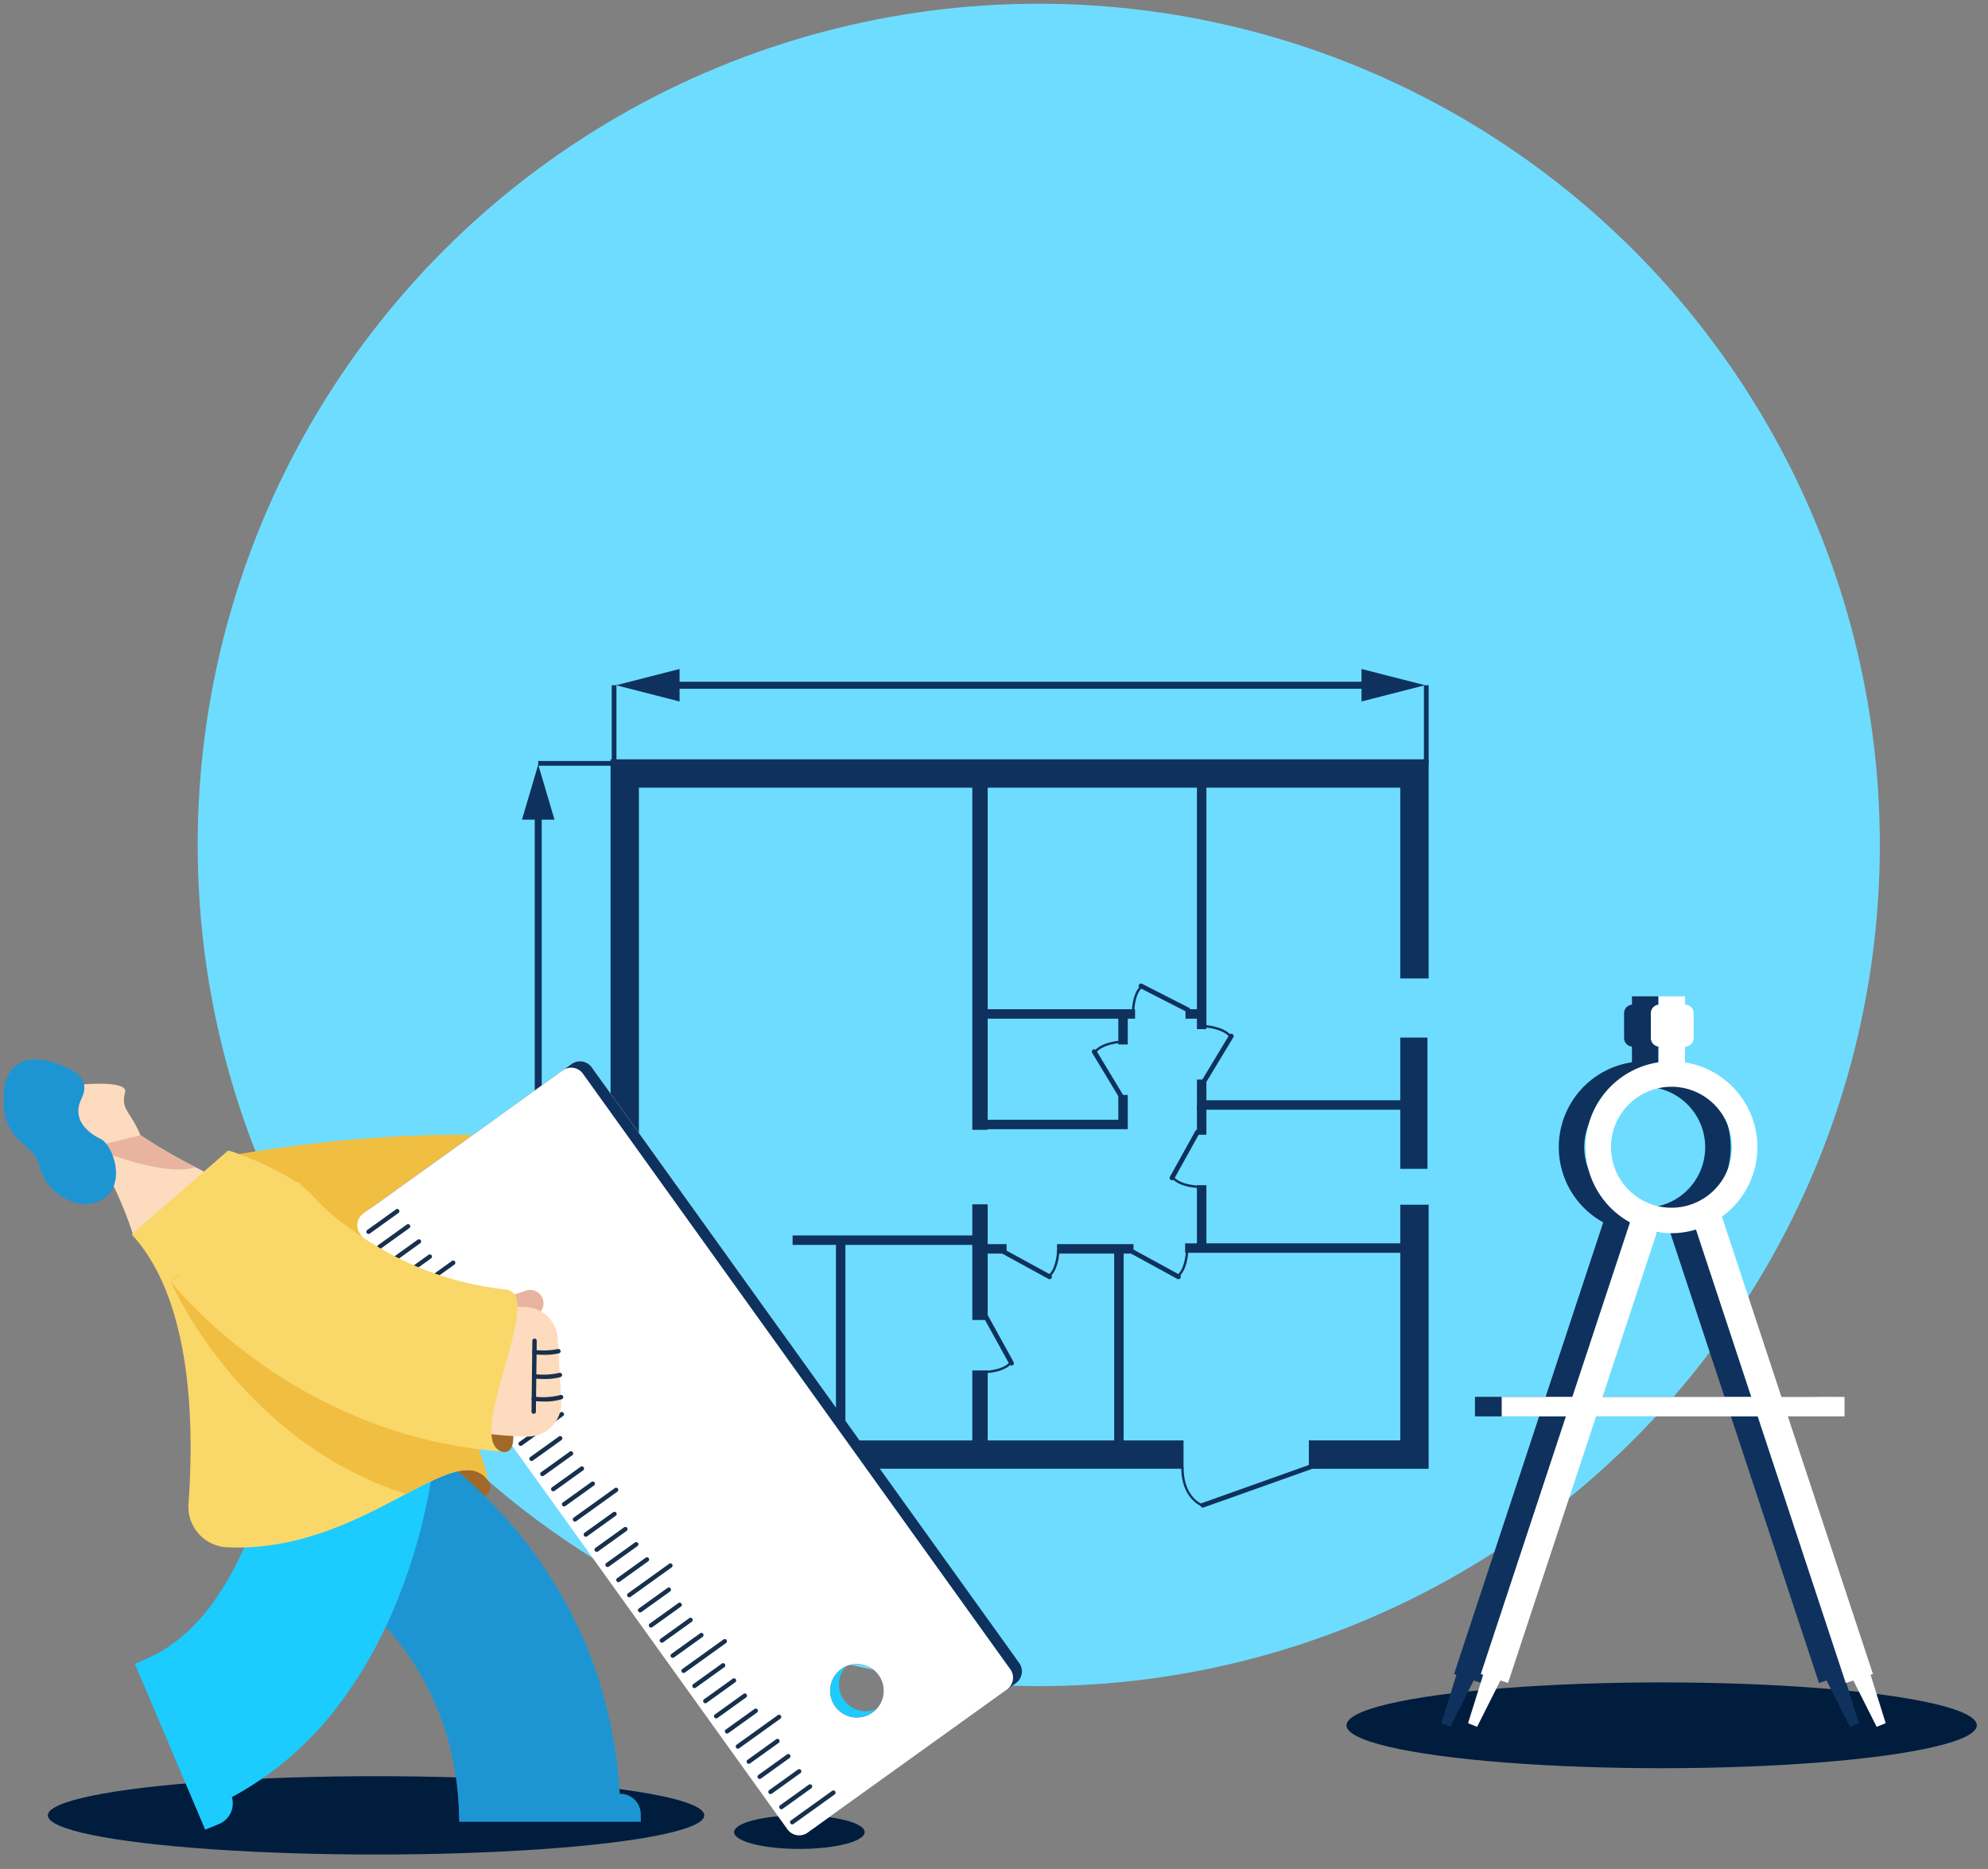 <svg xmlns="http://www.w3.org/2000/svg" xmlns:xlink="http://www.w3.org/1999/xlink" width="533" height="501" viewBox="0 0 533 501">
  <rect x="0" y="0" width="533" height="501" fill="#808080" stroke="none"/>
  <defs>
    <clipPath id="clip-path">
      <rect id="Rectangle_7060" data-name="Rectangle 7060" width="243.083" height="224.807" fill="#0e325d"/>
    </clipPath>
    <clipPath id="clip-path-2">
      <rect id="Rectangle_7082" data-name="Rectangle 7082" width="111.967" height="195.828" fill="#0e325d"/>
    </clipPath>
    <clipPath id="clip-path-3">
      <rect id="Rectangle_7081" data-name="Rectangle 7081" width="111.967" height="195.828" fill="none"/>
    </clipPath>
    <clipPath id="clip-path-4">
      <rect id="Rectangle_7083" data-name="Rectangle 7083" width="272.981" height="208.004" transform="translate(0.001 43.02)" fill="none"/>
    </clipPath>
    <clipPath id="clip-path-5">
      <path id="Tracé_47590" data-name="Tracé 47590" d="M152.245,44.254,132.439,58.468c19.2,46.091,78.322,145.619,86.4,117.972,3.52-12.068-1.658-35.11-9.68-59.551l-51.49-71.744a3.884,3.884,0,0,0-5.419-.891" fill="none"/>
    </clipPath>
    <linearGradient id="linear-gradient" x1="-0.558" y1="1.198" x2="-0.552" y2="1.198" gradientUnits="objectBoundingBox">
      <stop offset="0" stop-color="#1e194e"/>
      <stop offset="0.146" stop-color="#534f77"/>
      <stop offset="0.307" stop-color="#8684a0"/>
      <stop offset="0.465" stop-color="#b2b0c2"/>
      <stop offset="0.617" stop-color="#d3d2dc"/>
      <stop offset="0.76" stop-color="#ebebef"/>
      <stop offset="0.892" stop-color="#f9f9fb"/>
      <stop offset="1" stop-color="#fff"/>
    </linearGradient>
    <clipPath id="clip-ACOMBA_Evalumo_IMAGES_Entete_NON_CROPÉE">
      <rect width="533" height="501"/>
    </clipPath>
  </defs>
  <g id="ACOMBA_Evalumo_IMAGES_Entete_NON_CROPÉE" data-name="ACOMBA_Evalumo_IMAGES_Entete_NON CROPÉE" clip-path="url(#clip-ACOMBA_Evalumo_IMAGES_Entete_NON_CROPÉE)">
    <circle id="Ellipse_877" data-name="Ellipse 877" cx="225.5" cy="225.5" r="225.5" transform="translate(53 1)" fill="#6edcff"/>
    <g id="Groupe_12010" data-name="Groupe 12010" transform="translate(139.95 179.333)">
      <g id="Groupe_11945" data-name="Groupe 11945" clip-path="url(#clip-path)">
        <path id="Tracé_47265" data-name="Tracé 47265" d="M125.986,146.522a.317.317,0,0,1-.176-.58c2.37-1.58,2.55-6.565,2.553-6.615a.318.318,0,0,1,.317-.307h.01a.318.318,0,0,1,.307.327c-.007.217-.193,5.359-2.835,7.121a.309.309,0,0,1-.176.054" transform="translate(15.085 16.688)" fill="#0e325d"/>
        <path id="Tracé_47266" data-name="Tracé 47266" d="M127.677,146.908a.62.62,0,0,1-.3-.078l-12.362-6.762a.634.634,0,1,1,.609-1.111l12.362,6.762a.634.634,0,0,1-.3,1.19" transform="translate(13.766 16.671)" fill="#0e325d"/>
        <path id="Tracé_47267" data-name="Tracé 47267" d="M170.488,88.861a.317.317,0,0,1-.27-.152c-1.478-2.438-6.448-2.829-6.5-2.833a.318.318,0,0,1-.3-.339.332.332,0,0,1,.339-.292c.218.016,5.349.422,6.994,3.135a.315.315,0,0,1-.106.436.3.3,0,0,1-.164.046" transform="translate(19.617 10.232)" fill="#0e325d"/>
        <path id="Tracé_47268" data-name="Tracé 47268" d="M163.36,100.627a.635.635,0,0,1-.542-.962L170.1,87.6a.633.633,0,1,1,1.084.655l-7.28,12.064a.633.633,0,0,1-.542.306" transform="translate(19.533 10.479)" fill="#0e325d"/>
        <path id="Tracé_47269" data-name="Tracé 47269" d="M137.07,92.588a.3.3,0,0,1-.164-.046.315.315,0,0,1-.106-.436c1.644-2.714,6.775-3.119,6.994-3.135a.3.3,0,0,1,.339.292.318.318,0,0,1-.3.339c-.049,0-5.019.4-6.5,2.833a.317.317,0,0,1-.27.152" transform="translate(16.415 10.68)" fill="#0e325d"/>
        <path id="Tracé_47270" data-name="Tracé 47270" d="M144.322,104.354a.633.633,0,0,1-.542-.306L136.5,91.984a.633.633,0,1,1,1.084-.655l7.28,12.063a.635.635,0,0,1-.542.962" transform="translate(16.374 10.926)" fill="#0e325d"/>
        <path id="Tracé_47271" data-name="Tracé 47271" d="M146.311,83.182h0a.317.317,0,0,1-.317-.318c0-.218.043-5.364,2.632-7.2a.317.317,0,0,1,.366.517c-2.325,1.648-2.364,6.633-2.364,6.683a.316.316,0,0,1-.317.316" transform="translate(17.525 9.076)" fill="#0e325d"/>
        <path id="Tracé_47272" data-name="Tracé 47272" d="M160.794,82.962a.625.625,0,0,1-.287-.069l-12.55-6.408a.633.633,0,1,1,.575-1.129l12.549,6.408a.633.633,0,0,1-.287,1.2" transform="translate(17.719 9.037)" fill="#0e325d"/>
        <path id="Tracé_47273" data-name="Tracé 47273" d="M162.526,124.566h-.012c-.218-.009-5.358-.226-7.1-2.878a.317.317,0,0,1,.53-.349c1.565,2.38,6.546,2.593,6.6,2.594a.317.317,0,0,1-.012.634" transform="translate(18.649 14.548)" fill="#0e325d"/>
        <path id="Tracé_47274" data-name="Tracé 47274" d="M155.662,123.832a.634.634,0,0,1-.554-.941l6.837-12.319a.634.634,0,1,1,1.11.614l-6.838,12.319a.633.633,0,0,1-.554.327" transform="translate(18.609 13.234)" fill="#0e325d"/>
        <path id="Tracé_47275" data-name="Tracé 47275" d="M111.051,168.893a.315.315,0,0,1-.317-.306.319.319,0,0,1,.307-.328c.049,0,5.032-.2,6.6-2.576a.317.317,0,1,1,.531.348c-1.754,2.649-6.895,2.854-7.112,2.862Z" transform="translate(13.292 19.871)" fill="#0e325d"/>
        <path id="Tracé_47276" data-name="Tracé 47276" d="M117.985,168.177a.632.632,0,0,1-.554-.328l-6.808-12.336a.633.633,0,1,1,1.109-.612l6.808,12.336a.634.634,0,0,1-.248.86.624.624,0,0,1-.307.079" transform="translate(13.27 18.554)" fill="#0e325d"/>
        <path id="Tracé_47277" data-name="Tracé 47277" d="M163.626,201.7a.312.312,0,0,1-.1-.016c-.057-.018-5.713-1.953-5.713-10.524a.317.317,0,0,1,.634,0c0,8.09,5.061,9.85,5.277,9.921a.317.317,0,0,1-.1.618" transform="translate(18.944 22.908)" fill="#0e325d"/>
        <path id="Tracé_47278" data-name="Tracé 47278" d="M212.866,191.4H188.354v7.607h32.119V128.22h-7.607Z" transform="translate(22.61 15.391)" fill="#0e325d"/>
        <path id="Tracé_47279" data-name="Tracé 47279" d="M21.2,21.624V211.8H174.821V204.2H28.8V29.231H232.932V80.369h7.607V21.624Z" transform="translate(2.544 2.596)" fill="#0e325d"/>
        <rect id="Rectangle_7040" data-name="Rectangle 7040" width="4.121" height="94.773" transform="translate(120.733 28.763)" fill="#0e325d"/>
        <rect id="Rectangle_7041" data-name="Rectangle 7041" width="2.536" height="52.407" transform="translate(158.77 155.655)" fill="#0e325d"/>
        <rect id="Rectangle_7042" data-name="Rectangle 7042" width="2.536" height="53.251" transform="translate(84.175 153.965)" fill="#0e325d"/>
        <rect id="Rectangle_7043" data-name="Rectangle 7043" width="49.658" height="2.536" transform="translate(72.554 151.851)" fill="#0e325d"/>
        <rect id="Rectangle_7044" data-name="Rectangle 7044" width="40.942" height="2.536" transform="translate(123.427 91.205)" fill="#0e325d"/>
        <rect id="Rectangle_7045" data-name="Rectangle 7045" width="3.222" height="2.536" transform="translate(177.893 91.205)" fill="#0e325d"/>
        <rect id="Rectangle_7046" data-name="Rectangle 7046" width="2.536" height="7.238" transform="translate(159.879 93.423)" fill="#0e325d"/>
        <path id="Tracé_47280" data-name="Tracé 47280" d="M146.838,101.948V108.6H108.643v2.536h40.73v-9.192Z" transform="translate(13.041 12.238)" fill="#0e325d"/>
        <rect id="Rectangle_7047" data-name="Rectangle 7047" width="2.536" height="68.095" transform="translate(180.958 28.446)" fill="#0e325d"/>
        <path id="Tracé_47281" data-name="Tracé 47281" d="M164.1,103.816V98.269h-2.536v8.082h55.153v-2.536Z" transform="translate(19.394 11.796)" fill="#0e325d"/>
        <rect id="Rectangle_7048" data-name="Rectangle 7048" width="2.536" height="7.977" transform="translate(180.958 116.879)" fill="#0e325d"/>
        <rect id="Rectangle_7049" data-name="Rectangle 7049" width="2.536" height="16.694" transform="translate(180.958 138.38)" fill="#0e325d"/>
        <rect id="Rectangle_7050" data-name="Rectangle 7050" width="5.178" height="2.536" transform="translate(124.748 154.177)" fill="#0e325d"/>
        <rect id="Rectangle_7051" data-name="Rectangle 7051" width="20.498" height="2.536" transform="translate(143.449 154.177)" fill="#0e325d"/>
        <rect id="Rectangle_7052" data-name="Rectangle 7052" width="4.121" height="21.712" transform="translate(120.733 188.04)" fill="#0e325d"/>
        <rect id="Rectangle_7053" data-name="Rectangle 7053" width="4.121" height="31.01" transform="translate(120.733 143.505)" fill="#0e325d"/>
        <rect id="Rectangle_7054" data-name="Rectangle 7054" width="7.29" height="35.184" transform="translate(235.476 98.812)" fill="#0e325d"/>
        <path id="Tracé_47282" data-name="Tracé 47282" d="M163.047,201.96a.634.634,0,0,1-.214-1.231l29.109-10.355a.623.623,0,0,1,.81.384.632.632,0,0,1-.383.81l-29.11,10.355a.625.625,0,0,1-.212.037" transform="translate(19.495 22.847)" fill="#0e325d"/>
        <path id="Tracé_47283" data-name="Tracé 47283" d="M156.833,146.522a.317.317,0,0,1-.176-.58c2.37-1.58,2.55-6.565,2.554-6.615a.317.317,0,0,1,.317-.307h.009a.319.319,0,0,1,.308.327c-.008.217-.194,5.359-2.836,7.121a.309.309,0,0,1-.176.054" transform="translate(18.788 16.688)" fill="#0e325d"/>
        <path id="Tracé_47284" data-name="Tracé 47284" d="M158.524,146.908a.62.62,0,0,1-.3-.078l-12.362-6.762a.634.634,0,1,1,.609-1.111l12.362,6.762a.634.634,0,0,1-.3,1.19" transform="translate(17.469 16.671)" fill="#0e325d"/>
        <rect id="Rectangle_7055" data-name="Rectangle 7055" width="59.431" height="2.536" transform="translate(177.788 153.965)" fill="#0e325d"/>
        <path id="Tracé_47285" data-name="Tracé 47285" d="M224.106,4.926H35.049a.961.961,0,0,1-.982-.936.961.961,0,0,1,.982-.937H224.106a.961.961,0,0,1,.982.937.961.961,0,0,1-.982.936" transform="translate(4.089 0.366)" fill="#0e325d"/>
        <path id="Tracé_47286" data-name="Tracé 47286" d="M39.548,8.71,22.517,4.355,39.548,0Z" transform="translate(2.703 0)" fill="#0e325d"/>
        <path id="Tracé_47287" data-name="Tracé 47287" d="M200.96,8.71l17.031-4.355L200.96,0Z" transform="translate(24.123 0)" fill="#0e325d"/>
        <rect id="Rectangle_7056" data-name="Rectangle 7056" width="1.268" height="21.237" transform="translate(241.815 4.356)" fill="#0e325d"/>
        <rect id="Rectangle_7057" data-name="Rectangle 7057" width="1.268" height="21.237" transform="translate(24.057 4.356)" fill="#0e325d"/>
        <path id="Tracé_47288" data-name="Tracé 47288" d="M4.926,33.741v163.7a.9.9,0,0,1-.936.85.9.9,0,0,1-.937-.85V33.741a.9.9,0,0,1,.937-.85.9.9,0,0,1,.936.85" transform="translate(0.366 3.948)" fill="#0e325d"/>
        <path id="Tracé_47289" data-name="Tracé 47289" d="M8.71,177.4,4.355,192.147,0,177.4Z" transform="translate(0 21.295)" fill="#0e325d"/>
        <path id="Tracé_47290" data-name="Tracé 47290" d="M8.71,37.637,4.355,22.89,0,37.637Z" transform="translate(0 2.748)" fill="#0e325d"/>
        <rect id="Rectangle_7058" data-name="Rectangle 7058" width="21.239" height="1.268" transform="translate(4.354 24.669)" fill="#0e325d"/>
        <rect id="Rectangle_7059" data-name="Rectangle 7059" width="21.239" height="1.178" transform="translate(4.354 213.31)" fill="#0e325d"/>
      </g>
    </g>
    <ellipse id="Ellipse_878" data-name="Ellipse 878" cx="88" cy="10.5" rx="88" ry="10.5" transform="translate(12.822 476.138)" fill="#001d3e"/>
    <g id="Groupe_12011" data-name="Groupe 12011" transform="translate(-722 -34)">
      <ellipse id="Ellipse_875" data-name="Ellipse 875" cx="84.5" cy="11.5" rx="84.5" ry="11.5" transform="translate(1083 485)" fill="#001d3e"/>
      <g id="Groupe_11998" data-name="Groupe 11998" transform="translate(-35.57 -18.914)">
        <g id="Groupe_11997" data-name="Groupe 11997" transform="translate(1144 320)">
          <g id="Groupe_11996" data-name="Groupe 11996" clip-path="url(#clip-path-2)">
            <path id="Tracé_47574" data-name="Tracé 47574" d="M107.917,181.876l.631-.209L85.739,112.608h15.192v-5.237H84.009l-15.954-48.3a23.01,23.01,0,0,0-9.894-41.362V13.486h.01a2.314,2.314,0,0,0,2.312-2.312V4.527a2.314,2.314,0,0,0-2.312-2.312L58.161,0H51.112V2.224A2.315,2.315,0,0,0,49,4.527v6.647a2.314,2.314,0,0,0,2.11,2.3v4.2a23.012,23.012,0,0,0-7.7,42.919L27.956,107.371H9.015v5.237H26.226L3.418,181.666l.628.209L0,194.85l2.418.978L8.674,183.4l2.036.673,23.607-71.47H77.648l23.605,71.47,2.04-.673,6.254,12.423,2.419-.978Zm-69.6-141.42A16.214,16.214,0,1,1,54.532,56.667,16.233,16.233,0,0,1,38.319,40.455M50.653,63.149A22.4,22.4,0,0,0,61.1,62.512l14.818,44.859H36.048Z" fill="#0e325d"/>
          </g>
        </g>
        <g id="Groupe_11995" data-name="Groupe 11995" transform="translate(1151.173 320)">
          <g id="Groupe_11994" data-name="Groupe 11994" clip-path="url(#clip-path-3)">
            <path id="Tracé_47573" data-name="Tracé 47573" d="M107.917,181.876l.631-.209L85.739,112.608h15.192v-5.237H84.009l-15.954-48.3a23.01,23.01,0,0,0-9.894-41.362V13.486h.01a2.314,2.314,0,0,0,2.312-2.312V4.527a2.314,2.314,0,0,0-2.312-2.312L58.161,0H51.112V2.224A2.315,2.315,0,0,0,49,4.527v6.647a2.314,2.314,0,0,0,2.11,2.3v4.2a23.012,23.012,0,0,0-7.7,42.919L27.956,107.371H9.015v5.237H26.226L3.418,181.666l.628.209L0,194.85l2.418.978L8.674,183.4l2.036.673,23.607-71.47H77.648l23.605,71.47,2.04-.673,6.254,12.423,2.419-.978Zm-69.6-141.42A16.214,16.214,0,1,1,54.532,56.667,16.233,16.233,0,0,1,38.319,40.455M50.653,63.149A22.4,22.4,0,0,0,61.1,62.512l14.818,44.859H36.048Z" fill="#fff"/>
          </g>
        </g>
      </g>
    </g>
    <ellipse id="Ellipse_879" data-name="Ellipse 879" cx="17.5" cy="4.5" rx="17.5" ry="4.5" transform="translate(196.822 486.638)" fill="#001d3e"/>
    <g id="Groupe_12012" data-name="Groupe 12012" transform="translate(0.999 240.98)">
      <g id="Groupe_12002" data-name="Groupe 12002">
        <g id="Groupe_12001" data-name="Groupe 12001" clip-path="url(#clip-path-4)">
          <path id="Tracé_47575" data-name="Tracé 47575" d="M137.7,107.14s7.5.809.528-19.62-11.427,17.055-.528,19.62" fill="#0c172f"/>
          <path id="Tracé_47576" data-name="Tracé 47576" d="M145.45,68.639q-2.37-.237-4.8-.421l-.312,4.1c-8.287,3.847-17.646,29.576-17.646,29.576l15.327.922q1.608.123,3.18.271a8.159,8.159,0,0,0,8.833-6.945L152.7,77.953a8.163,8.163,0,0,0-6.884-9.267c-.124-.018-.248-.033-.373-.046" fill="#fddbbe"/>
          <path id="Tracé_47577" data-name="Tracé 47577" d="M150.73,66.771a3.578,3.578,0,0,1-2.823,4.2h0l-2.771.541a4.467,4.467,0,1,1-8.756,1.776l-.012-.063L134.993,66.2l11.539-2.255a3.579,3.579,0,0,1,4.2,2.825h0" fill="#fddbbe"/>
          <path id="Tracé_47578" data-name="Tracé 47578" d="M140.738,77.42a5.06,5.06,0,0,1-4.951-4.087.588.588,0,0,1,1.155-.226,3.879,3.879,0,0,0,7.614-1.488.588.588,0,0,1,.464-.69l2.771-.541a2.99,2.99,0,0,0,1.337-.633.588.588,0,0,1,.753.9,4.173,4.173,0,0,1-1.864.884l-2.228.435a5.063,5.063,0,0,1-4.071,5.347,5.2,5.2,0,0,1-.98.1" fill="#0b182f"/>
          <path id="Tracé_47579" data-name="Tracé 47579" d="M137.694,107.14c-6.7-.51-13.5-.64-20.11-.519a325.567,325.567,0,0,0-50.951,5.21L60.1,79.313l-2.009-10c.407-.081,3.01-.6,7.277-1.3,7.483-1.228,20.083-3.023,34.947-4.033A290.521,290.521,0,0,1,139,63.751a3.329,3.329,0,0,1,3.031,2.608C144.449,77.3,130.476,105.5,137.7,107.14" fill="#f0be41"/>
          <path id="Tracé_47580" data-name="Tracé 47580" d="M129.838,155.859s8.353,9.1-36.566,12.071,27.382-37.863,36.566-12.071" fill="#a16929"/>
          <path id="Tracé_47581" data-name="Tracé 47581" d="M170.815,247.38H122.081c0-1.748-.06-3.836-.174-5.547l43.144-1.94a5.465,5.465,0,0,1,5.738,5.177c0,.065.006.131.007.2q.02,1.057.019,2.114" fill="#1e95d3"/>
          <path id="Tracé_47582" data-name="Tracé 47582" d="M165.2,240.329l-43.3,1.839a79.571,79.571,0,0,0-2.829-16.98,76.462,76.462,0,0,0-16.589-30.05q-.627-.71-1.275-1.414A77.436,77.436,0,0,0,83.32,179.072l19.888-38.54c1.549.8,15.539,8.252,29.869,23.775q3.084,3.342,5.9,6.859a121.468,121.468,0,0,1,14.89,23.759q2.475,5.212,4.424,10.636a126.493,126.493,0,0,1,6.91,34.768" fill="#1e95d3"/>
          <path id="Tracé_47583" data-name="Tracé 47583" d="M54.01,249.478l-18.855-44.45c1.925-.751,4.025-1.7,5.862-2.649L60.7,239.62a5.991,5.991,0,0,1-2.455,8.109c-.145.078-.294.15-.445.215q-1.878.814-3.79,1.533" fill="#1cccfe"/>
          <path id="Tracé_47584" data-name="Tracé 47584" d="M115.636,148.06a151.532,151.532,0,0,1-8.478,35.693,135.878,135.878,0,0,1-7.148,16.207,113.688,113.688,0,0,1-8.671,14.054q-.426.588-.862,1.169a88.422,88.422,0,0,1-29.315,25.593L40.8,202.48a39.559,39.559,0,0,0,6.429-4.293A50.764,50.764,0,0,0,55.871,189,80.523,80.523,0,0,0,66.1,169.72a112.364,112.364,0,0,0,6.338-25.575v.052Z" fill="#1cccfe"/>
          <path id="Tracé_47585" data-name="Tracé 47585" d="M34.854,90.525A102.153,102.153,0,0,0,23.634,66.54,123.614,123.614,0,0,0,11.927,50.855c10.006-1.684,21.382-2.14,20.617.918-1.218,4.875,1.374,4.879,4.256,11.879l-.132-.313A155.352,155.352,0,0,0,52.191,72.3c6.8,3.492,10.9,6.708,16.122,7.021,12.776.765-26.1,17.354-33.459,11.2" fill="#fddbbe"/>
          <path id="Tracé_47586" data-name="Tracé 47586" d="M51.446,71.92c-9.161,2.8-27.812-5.38-27.812-5.38l13.034-3.2a131.32,131.32,0,0,0,14.778,8.58" fill="#e8b4a0"/>
          <path id="Tracé_47587" data-name="Tracé 47587" d="M129.837,155.858c-4.124-5.584-11.571-1.835-21.979,3.655C95.652,165.957,79.372,174.8,59.6,173.782a10.875,10.875,0,0,1-10.059-11.634c0-.055.008-.111.013-.166,2.012-28.9-1.246-56.922-15.25-72.061L60.133,67.469c.763-.112,16.706,5.764,22.156,11.557,10.155,10.794,19.4,16.749,28.171,32.649,10.377,18.806,18.135,36.9,19.377,44.183" fill="#fad769"/>
          <path id="Tracé_47588" data-name="Tracé 47588" d="M16.667,45.12c1.269.591,6.99,2.681,4.179,8.431s2.053,9.3,5.191,10.816,7.034,11.83.622,16.048S11.208,78.735,9.616,71.7-1.561,65.745.22,50.479c.618-5.294,5.471-10.471,16.447-5.359" fill="#1e95d3"/>
          <path id="Tracé_47589" data-name="Tracé 47589" d="M129.837,155.858c-4.124-5.584-11.571-1.835-21.979,3.655C62.919,145.1,44.81,102.583,44.81,102.583c7.026-8.616,36.989-.942,65.65,9.092,10.377,18.806,18.135,36.9,19.377,44.183" fill="#f0be41"/>
        </g>
      </g>
      <g id="Groupe_12004" data-name="Groupe 12004">
        <g id="Groupe_12003" data-name="Groupe 12003" clip-path="url(#clip-path-5)">
          <rect id="Rectangle_7084" data-name="Rectangle 7084" width="167.683" height="182.583" transform="translate(55.73 100.129) rotate(-36.423)" fill="url(#linear-gradient)"/>
        </g>
      </g>
      <g id="Groupe_12006" data-name="Groupe 12006">
        <g id="Groupe_12005" data-name="Groupe 12005" clip-path="url(#clip-path-4)">
          <path id="Tracé_47591" data-name="Tracé 47591" d="M232.922,218.1a7.174,7.174,0,1,1-7.094-12.386,7.175,7.175,0,0,0,8.192,11.414,7.109,7.109,0,0,1-1.1.972" fill="#1cccfe"/>
          <path id="Tracé_47592" data-name="Tracé 47592" d="M272.254,204.809,157.664,45.145a3.884,3.884,0,0,0-5.419-.891L98.79,82.62a3.884,3.884,0,0,0-.891,5.419L212.489,247.7a3.884,3.884,0,0,0,5.419.891l53.456-38.365a3.884,3.884,0,0,0,.89-5.419m-49.343,11.643a7.174,7.174,0,1,1,10.012,1.644h0a7.172,7.172,0,0,1-10.01-1.643h0" fill="#0e325d"/>
          <path id="Tracé_47593" data-name="Tracé 47593" d="M269.883,206.511,155.293,46.847a3.884,3.884,0,0,0-5.42-.89L96.417,84.32a3.884,3.884,0,0,0-.891,5.419L210.116,249.4a3.884,3.884,0,0,0,5.419.891l53.456-38.365a3.884,3.884,0,0,0,.892-5.42m-46.972,9.942a7.174,7.174,0,1,1,10.012,1.644h0a7.172,7.172,0,0,1-10.01-1.643h0" fill="#fff"/>
          <path id="Tracé_47594" data-name="Tracé 47594" d="M97.818,89.8a.588.588,0,0,1-.343-1.066l7.651-5.491a.588.588,0,1,1,.7.944l-.015.011L98.16,89.69a.583.583,0,0,1-.342.11" fill="#17304e"/>
          <path id="Tracé_47595" data-name="Tracé 47595" d="M100.731,93.859a.588.588,0,0,1-.343-1.066l7.651-5.491a.588.588,0,1,1,.7.944l-.015.011-7.651,5.492a.586.586,0,0,1-.343.11" fill="#17304e"/>
          <path id="Tracé_47596" data-name="Tracé 47596" d="M103.643,97.92a.588.588,0,0,1-.343-1.066l7.651-5.491a.588.588,0,1,1,.7.944l-.015.011-7.651,5.492a.586.586,0,0,1-.343.11" fill="#17304e"/>
          <path id="Tracé_47597" data-name="Tracé 47597" d="M106.556,101.975a.588.588,0,0,1-.343-1.066l7.651-5.491a.588.588,0,1,1,.7.944l-.015.011-7.649,5.492a.583.583,0,0,1-.342.11" fill="#17304e"/>
          <path id="Tracé_47598" data-name="Tracé 47598" d="M109.469,106.034a.588.588,0,0,1-.343-1.066l11.025-7.913a.588.588,0,1,1,.686.956l-11.025,7.909a.586.586,0,0,1-.343.11" fill="#17304e"/>
          <path id="Tracé_47599" data-name="Tracé 47599" d="M112.381,110.092a.588.588,0,0,1-.343-1.066l7.651-5.491a.588.588,0,1,1,.7.944l-.015.011-7.652,5.492a.583.583,0,0,1-.342.11" fill="#17304e"/>
          <path id="Tracé_47600" data-name="Tracé 47600" d="M115.294,114.15a.588.588,0,0,1-.343-1.066l7.651-5.491a.588.588,0,1,1,.7.944l-.015.011-7.651,5.492a.586.586,0,0,1-.343.11" fill="#17304e"/>
          <path id="Tracé_47601" data-name="Tracé 47601" d="M118.207,118.209a.588.588,0,0,1-.343-1.066l7.651-5.491a.588.588,0,1,1,.7.944l-.015.011L118.55,118.1a.586.586,0,0,1-.343.11" fill="#17304e"/>
          <path id="Tracé_47602" data-name="Tracé 47602" d="M121.119,122.267a.588.588,0,0,1-.343-1.066l7.651-5.491a.588.588,0,1,1,.7.944l-.015.011-7.651,5.492a.586.586,0,0,1-.343.11" fill="#17304e"/>
          <path id="Tracé_47603" data-name="Tracé 47603" d="M124.032,126.325a.588.588,0,0,1-.343-1.066l11.025-7.913a.588.588,0,1,1,.686.956l-11.025,7.913a.586.586,0,0,1-.343.11" fill="#17304e"/>
          <path id="Tracé_47604" data-name="Tracé 47604" d="M126.945,130.384a.588.588,0,0,1-.344-1.064l7.651-5.491a.588.588,0,1,1,.7.944l-.015.011-7.651,5.492a.586.586,0,0,1-.343.11" fill="#17304e"/>
          <path id="Tracé_47605" data-name="Tracé 47605" d="M129.857,134.442a.588.588,0,0,1-.343-1.066l7.651-5.491a.588.588,0,1,1,.7.944l-.015.011-7.65,5.492a.586.586,0,0,1-.343.11" fill="#17304e"/>
          <path id="Tracé_47606" data-name="Tracé 47606" d="M132.77,138.5a.588.588,0,0,1-.343-1.066l7.651-5.491a.588.588,0,1,1,.7.944l-.015.011-7.651,5.492a.586.586,0,0,1-.343.11" fill="#17304e"/>
          <path id="Tracé_47607" data-name="Tracé 47607" d="M135.683,142.559a.588.588,0,0,1-.343-1.066L142.991,136a.588.588,0,1,1,.7.944l-.015.011-7.651,5.492a.586.586,0,0,1-.343.11" fill="#17304e"/>
          <path id="Tracé_47608" data-name="Tracé 47608" d="M138.6,146.62a.588.588,0,0,1-.343-1.066l11.025-7.913a.588.588,0,1,1,.686.956l-11.026,7.913a.583.583,0,0,1-.342.11" fill="#17304e"/>
          <path id="Tracé_47609" data-name="Tracé 47609" d="M141.508,150.675a.588.588,0,0,1-.343-1.065l7.651-5.492a.588.588,0,1,1,.7.944l-.015.011-7.651,5.493a.593.593,0,0,1-.343.109" fill="#17304e"/>
          <path id="Tracé_47610" data-name="Tracé 47610" d="M144.421,154.734a.588.588,0,0,1-.343-1.066l7.651-5.491a.588.588,0,1,1,.7.944l-.015.011-7.651,5.492a.586.586,0,0,1-.343.11" fill="#17304e"/>
          <path id="Tracé_47611" data-name="Tracé 47611" d="M147.333,158.792a.588.588,0,0,1-.343-1.066l7.651-5.491a.588.588,0,1,1,.7.944l-.015.011-7.652,5.492a.583.583,0,0,1-.342.11" fill="#17304e"/>
          <path id="Tracé_47612" data-name="Tracé 47612" d="M150.246,162.851a.588.588,0,0,1-.343-1.066l7.651-5.491a.588.588,0,1,1,.7.944l-.015.011-7.651,5.492a.586.586,0,0,1-.343.11" fill="#17304e"/>
          <path id="Tracé_47613" data-name="Tracé 47613" d="M153.159,166.909a.588.588,0,0,1-.344-1.066l11.025-7.913a.588.588,0,0,1,.686.956L153.5,166.8a.58.58,0,0,1-.341.11" fill="#17304e"/>
          <path id="Tracé_47614" data-name="Tracé 47614" d="M156.071,170.967a.588.588,0,0,1-.343-1.066l7.651-5.491a.588.588,0,1,1,.7.944l-.015.011-7.651,5.492a.586.586,0,0,1-.343.11" fill="#17304e"/>
          <path id="Tracé_47615" data-name="Tracé 47615" d="M158.984,175.026a.588.588,0,0,1-.343-1.066l7.651-5.491a.588.588,0,1,1,.7.944l-.015.011-7.651,5.492a.586.586,0,0,1-.343.11" fill="#17304e"/>
          <path id="Tracé_47616" data-name="Tracé 47616" d="M161.9,179.084a.588.588,0,0,1-.343-1.066l7.651-5.491a.588.588,0,1,1,.7.944l-.015.011-7.651,5.492a.586.586,0,0,1-.343.11" fill="#17304e"/>
          <path id="Tracé_47617" data-name="Tracé 47617" d="M164.809,183.142a.587.587,0,0,1-.343-1.065l7.651-5.492a.588.588,0,1,1,.686.956l-7.651,5.492a.592.592,0,0,1-.343.109" fill="#17304e"/>
          <path id="Tracé_47618" data-name="Tracé 47618" d="M167.722,187.2a.588.588,0,0,1-.343-1.066L178.4,178.22a.588.588,0,1,1,.686.956l-11.025,7.913a.586.586,0,0,1-.343.11" fill="#17304e"/>
          <path id="Tracé_47619" data-name="Tracé 47619" d="M170.634,191.259a.588.588,0,0,1-.343-1.066l7.651-5.491a.588.588,0,1,1,.7.944l-.015.011-7.652,5.492a.583.583,0,0,1-.342.11" fill="#17304e"/>
          <path id="Tracé_47620" data-name="Tracé 47620" d="M173.547,195.32a.588.588,0,0,1-.343-1.066l7.651-5.491a.588.588,0,1,1,.7.944l-.015.011-7.651,5.492a.586.586,0,0,1-.343.11" fill="#17304e"/>
          <path id="Tracé_47621" data-name="Tracé 47621" d="M176.46,199.376a.588.588,0,0,1-.343-1.066l7.651-5.491a.588.588,0,1,1,.7.944l-.015.011-7.651,5.492a.586.586,0,0,1-.343.11" fill="#17304e"/>
          <path id="Tracé_47622" data-name="Tracé 47622" d="M179.373,203.434a.588.588,0,0,1-.343-1.066l7.651-5.491a.588.588,0,1,1,.719.931l-.034.024-7.651,5.492a.583.583,0,0,1-.342.11" fill="#17304e"/>
          <path id="Tracé_47623" data-name="Tracé 47623" d="M182.285,207.493a.588.588,0,0,1-.343-1.066l11.025-7.913a.588.588,0,1,1,.686.956l-11.025,7.913a.586.586,0,0,1-.343.11" fill="#17304e"/>
          <path id="Tracé_47624" data-name="Tracé 47624" d="M185.2,211.551a.588.588,0,0,1-.343-1.066l7.651-5.491a.588.588,0,1,1,.7.944l-.015.011-7.652,5.492a.583.583,0,0,1-.342.11" fill="#17304e"/>
          <path id="Tracé_47625" data-name="Tracé 47625" d="M188.11,215.609a.588.588,0,0,1-.343-1.066l7.651-5.491a.588.588,0,1,1,.7.944l-.015.011-7.651,5.492a.586.586,0,0,1-.343.11" fill="#17304e"/>
          <path id="Tracé_47626" data-name="Tracé 47626" d="M191.023,219.668a.588.588,0,0,1-.343-1.066l7.651-5.491a.588.588,0,1,1,.7.944l-.015.011-7.651,5.492a.586.586,0,0,1-.343.11" fill="#17304e"/>
          <path id="Tracé_47627" data-name="Tracé 47627" d="M193.936,223.726a.588.588,0,0,1-.343-1.066l7.651-5.491a.588.588,0,1,1,.7.944l-.015.011-7.652,5.492a.583.583,0,0,1-.342.11" fill="#17304e"/>
          <path id="Tracé_47628" data-name="Tracé 47628" d="M196.849,227.784a.588.588,0,0,1-.343-1.066L207.53,218.8a.588.588,0,0,1,.686.956l-11.025,7.913a.583.583,0,0,1-.342.11" fill="#17304e"/>
          <path id="Tracé_47629" data-name="Tracé 47629" d="M199.761,231.843a.588.588,0,0,1-.343-1.066l7.651-5.491a.588.588,0,1,1,.7.944l-.015.011-7.651,5.492a.586.586,0,0,1-.343.11" fill="#17304e"/>
          <path id="Tracé_47630" data-name="Tracé 47630" d="M202.674,235.9a.588.588,0,0,1-.343-1.066l7.651-5.491a.588.588,0,1,1,.7.944l-.015.011-7.651,5.492a.586.586,0,0,1-.343.11" fill="#17304e"/>
          <path id="Tracé_47631" data-name="Tracé 47631" d="M205.586,239.959a.588.588,0,0,1-.343-1.066l7.651-5.491a.588.588,0,1,1,.7.944l-.015.011-7.651,5.492a.586.586,0,0,1-.343.11" fill="#17304e"/>
          <path id="Tracé_47632" data-name="Tracé 47632" d="M208.5,244.02a.588.588,0,0,1-.343-1.066l7.651-5.491a.588.588,0,1,1,.7.944l-.015.011-7.651,5.492a.586.586,0,0,1-.343.11" fill="#17304e"/>
          <path id="Tracé_47633" data-name="Tracé 47633" d="M211.412,248.076a.588.588,0,0,1-.343-1.066l11.025-7.913a.588.588,0,0,1,.686.956l-11.026,7.913a.583.583,0,0,1-.342.11" fill="#17304e"/>
          <path id="Tracé_47634" data-name="Tracé 47634" d="M144.53,107.228a3.578,3.578,0,0,1-2.237,4.539l-2.673.908a4.467,4.467,0,1,1-8.459,2.875l-2.3-6.776,11.132-3.783a3.579,3.579,0,0,1,4.539,2.237" fill="#e8b4a0"/>
          <path id="Tracé_47635" data-name="Tracé 47635" d="M133.321,148.113s5.92,2.532,1.9-11.8-13.82-5.693-14.431-4.693,4.645,13.563,12.531,16.494" fill="#a16929"/>
          <path id="Tracé_47636" data-name="Tracé 47636" d="M143.6,143.563a8.961,8.961,0,0,1-3.307.548q-3.141-.066-6.249-.3l-.392-.029-7.413-.775s3.579-25.785,9.829-30.766l.233-3.054c.116.009.234.018.35.024q1.6.117,3.224.173a8.994,8.994,0,0,1,8.655,8.478l.959,16.729a9,9,0,0,1-5.888,8.966" fill="#fddbbe"/>
          <path id="Tracé_47637" data-name="Tracé 47637" d="M133.321,148.113a125.15,125.15,0,0,1-37.545-8.865,134.23,134.23,0,0,1-27.393-15.1C53.809,113.759,45.689,103.7,44.811,102.583L78.868,75.728s-.031-.042-.1-.121a83.4,83.4,0,0,0,15.9,14,84.737,84.737,0,0,0,39.893,15.075,3.45,3.45,0,0,1,3.074,3.015c1.268,10.527-12.428,37.006-4.313,40.415" fill="#fad769"/>
          <path id="Tracé_47638" data-name="Tracé 47638" d="M142.093,138.02h-.007a.588.588,0,0,1-.581-.6v-.005l.223-18.979a.588.588,0,0,1,.588-.581h.007a.589.589,0,0,1,.582.6l-.224,18.979a.589.589,0,0,1-.588.581" fill="#17304e"/>
          <path id="Tracé_47639" data-name="Tracé 47639" d="M144.928,122.208c-.99,0-1.924-.06-2.7-.136a.588.588,0,0,1,.073-1.174l.039,0a20.2,20.2,0,0,0,6.25-.243.588.588,0,0,1,.3,1.136l-.029.007a17.1,17.1,0,0,1-3.932.406" fill="#17304e"/>
          <path id="Tracé_47640" data-name="Tracé 47640" d="M144.933,128.689c-1.013,0-1.974-.063-2.788-.143a.588.588,0,0,1,.116-1.171,19.471,19.471,0,0,0,6.669-.324.588.588,0,1,1,.348,1.123l-.031.009a16.338,16.338,0,0,1-4.314.506" fill="#17304e"/>
          <path id="Tracé_47641" data-name="Tracé 47641" d="M144.935,134.725c-1.033,0-2.02-.066-2.863-.151a.588.588,0,1,1,.106-1.171h.012a18.691,18.691,0,0,0,7.058-.414.588.588,0,0,1,.361,1.12,15.651,15.651,0,0,1-4.674.615" fill="#17304e"/>
        </g>
      </g>
    </g>
  </g>
</svg>
